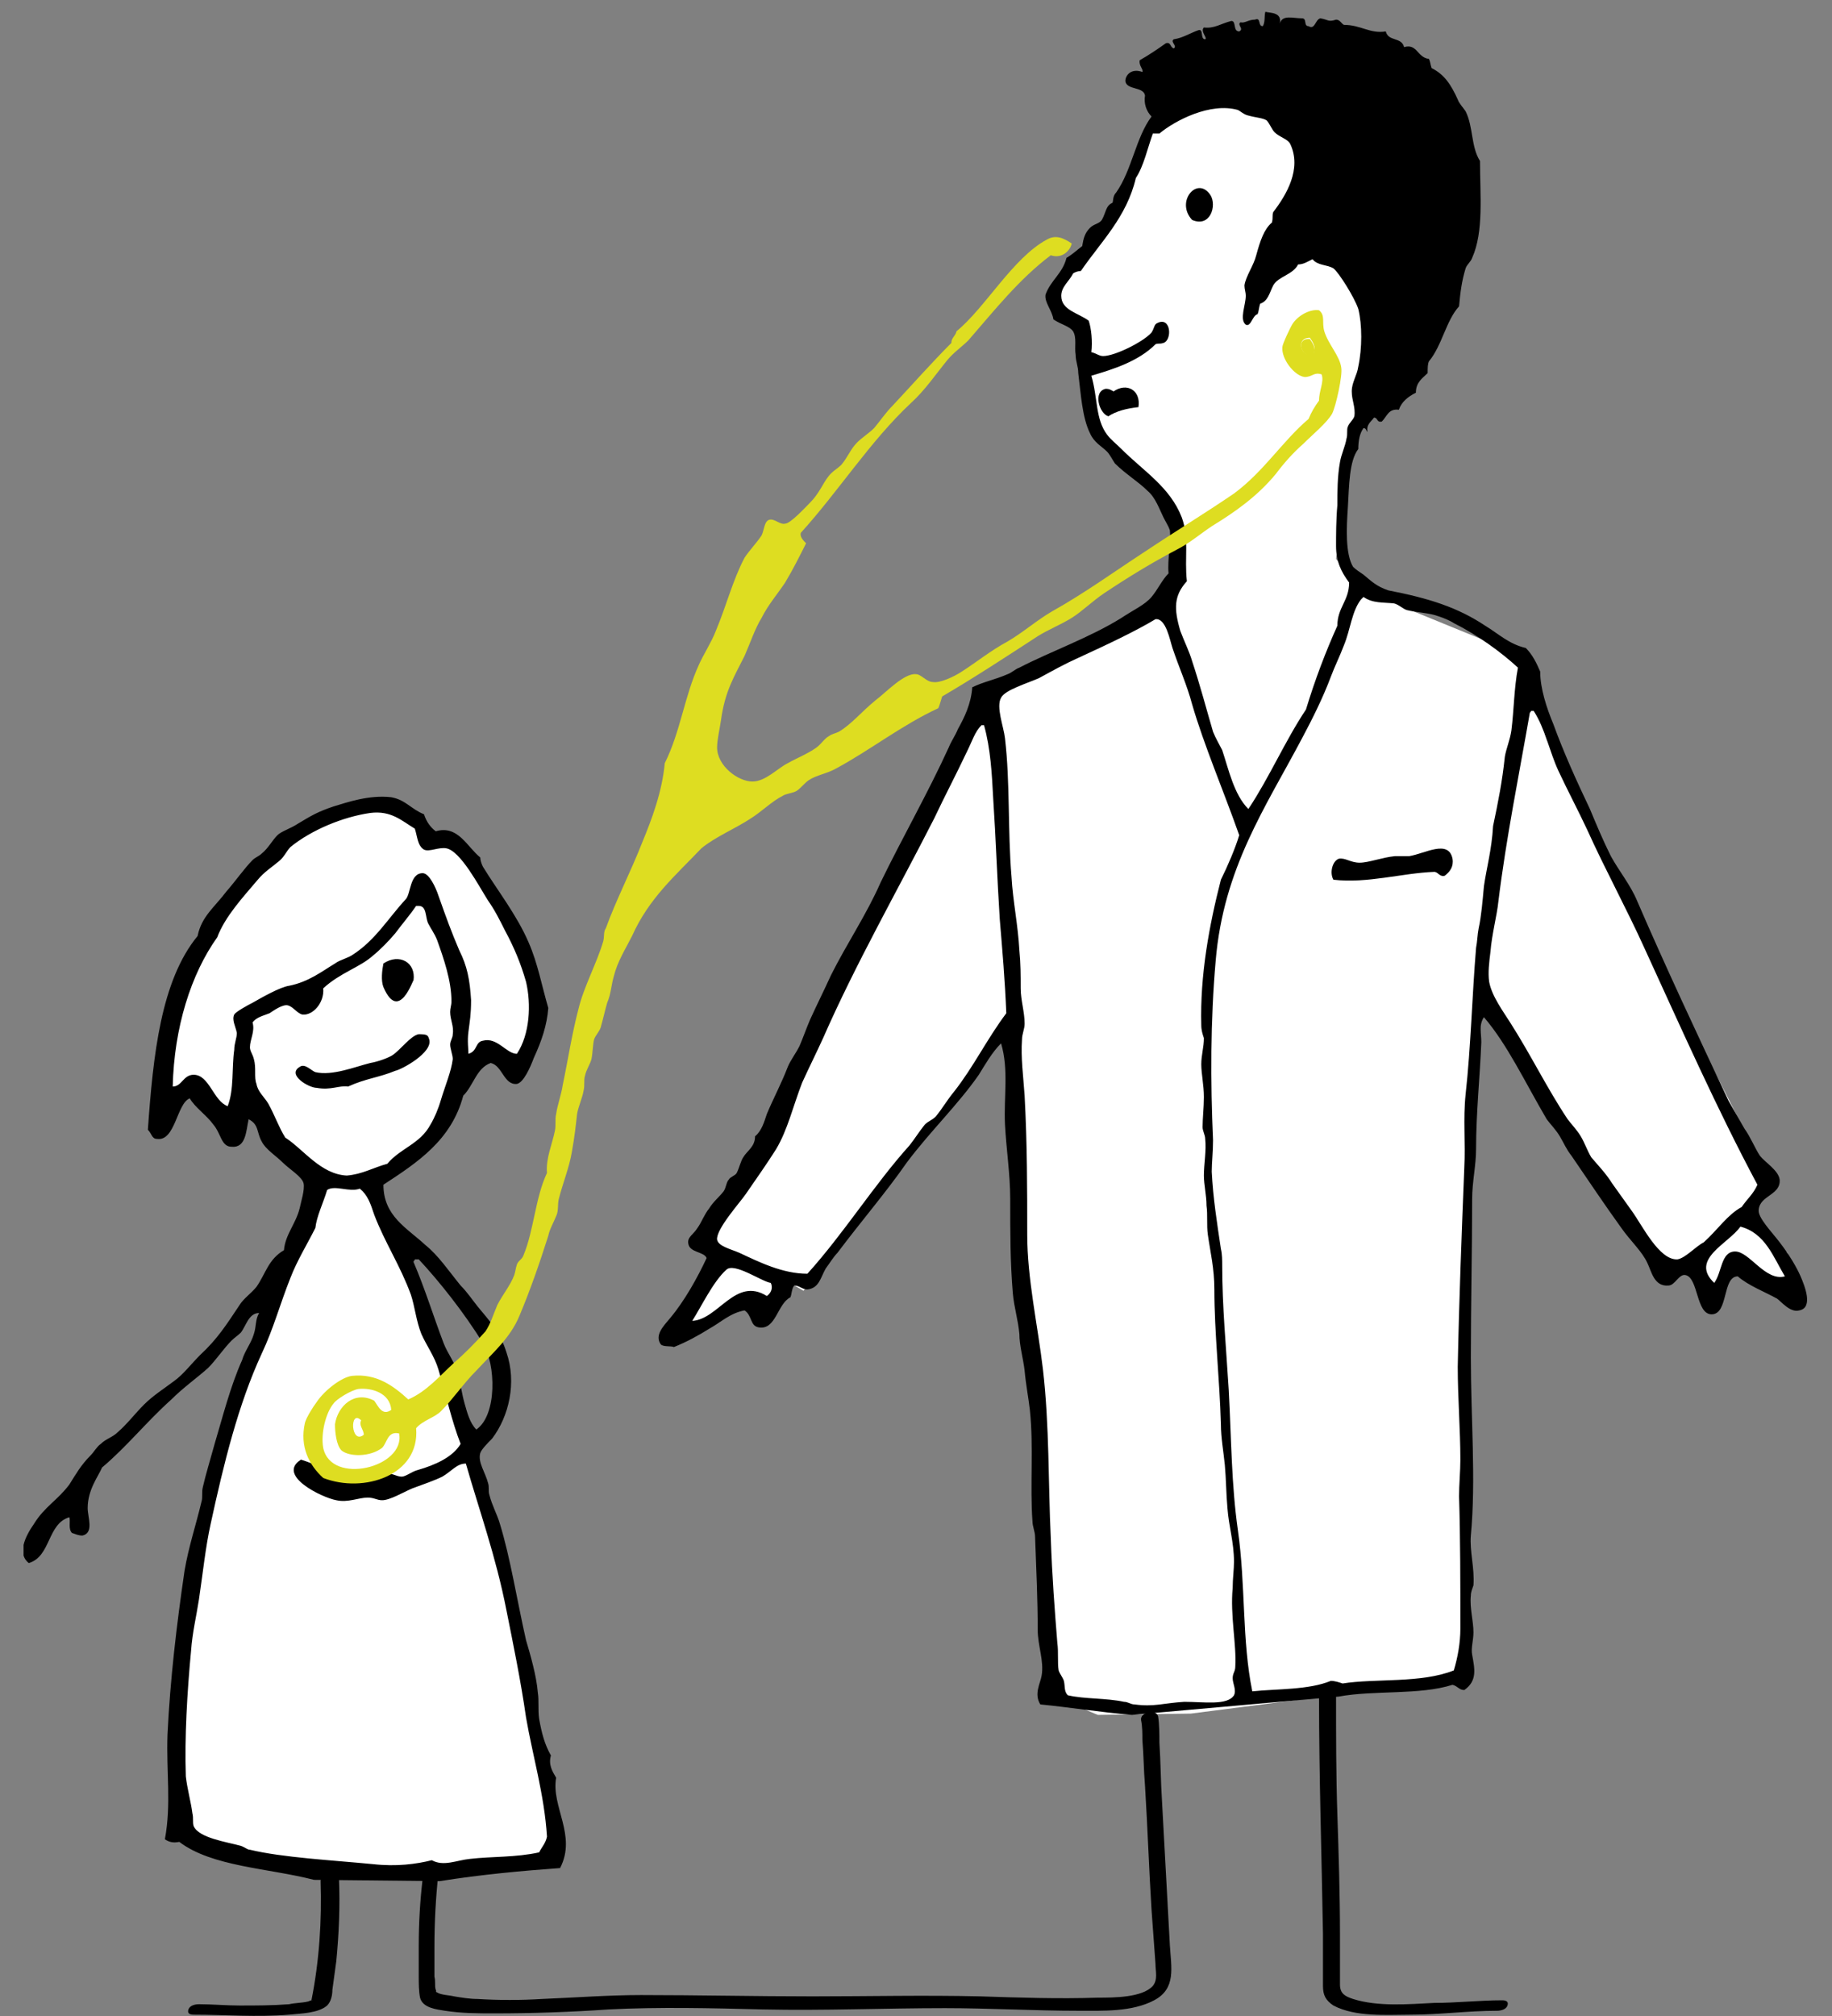 <?xml version="1.0" encoding="utf-8"?>
<!-- Generator: Adobe Illustrator 27.5.0, SVG Export Plug-In . SVG Version: 6.00 Build 0)  -->
<svg version="1.1" xmlns="http://www.w3.org/2000/svg" xmlns:xlink="http://www.w3.org/1999/xlink" x="0px" y="0px"
	 viewBox="0 0 140 154" style="enable-background:new 0 0 140 154;" xml:space="preserve">
<rect x="0" y="0" width="140" height="154" fill="#808080" stroke="none"/>
<style type="text/css">
	.st0{fill:#FFFFFF;}
	.st1{clip-path:url(#SVGID_00000017512927860757741370000012963973676091370627_);}
	.st2{clip-path:url(#SVGID_00000017512927860757741370000012963973676091370627_);fill:#DEDD21;}
	.st3{clip-path:url(#SVGID_00000085958328422342107850000014498200589246707381_);}
	.st4{clip-path:url(#SVGID_00000085958328422342107850000014498200589246707381_);fill:#DEDD21;}
</style>
<g id="Ebene_1">
	<polygon class="st0" points="41.3,77 39.9,71.9 36.7,66.4 34.6,64.2 32.9,64 31.5,62.2 28.4,61.3 24,62.5 18.7,67.2 14.4,73.7 
		12.4,82.7 12.6,84.7 14.7,83.1 18.2,86.2 18.8,83.9 20.9,86.2 23.9,89.6 23.1,94.3 18,106.3 15.1,118 13.9,127.1 13.5,137.3 
		13.8,139.6 17.3,141.4 26.4,142.8 35.7,142.8 42.4,141.9 42.7,140.2 40.9,132.1 38.7,120.1 35.8,110.5 31.1,96.3 28.3,90.2 
		31.5,88.1 34.1,85.1 34.9,81.9 37.3,80.2 39.5,81.3 	"/>
	<polygon class="st0" points="75.4,53.9 71.4,59.9 62.9,77.5 59.2,86.4 54.4,93.6 53.7,95.1 55,95.9 51.7,101.7 53.6,101.7 
		56.3,99.7 57.5,99.6 58.4,100.6 60.2,97.9 61.4,98.6 77.2,78.5 77.9,93.6 77.9,99.5 79.2,106.4 79.2,112.1 79.4,120.5 80.5,129.6 
		83.9,131 91,130.9 112,128.2 112,106 112.5,88.6 113.3,75.7 127.2,97.2 129.2,96.8 130.8,99.4 132.4,96.5 137.3,99.1 136.6,95.7 
		133.2,92.4 135.2,90.1 118.2,56.5 116.8,52.1 115.6,49.8 104.1,45.1 102.1,42.7 103,35 105.2,27.8 105.8,6.5 97.4,4.8 88.5,7.9 
		86.8,12.9 85.1,16.3 83,19.4 81.3,21.2 80.5,22.9 82.9,25.1 83.2,29.7 84.6,33.9 89,38 89.9,42.4 88.8,46.1 75.7,52.7 	"/>
	<g>
		<defs>
			<rect id="SVGID_00000137102185471173004020000014168184436766298545_" x="1.8" y="0.9" width="136.3" height="153.1"/>
		</defs>
		<clipPath id="SVGID_00000141451164614891585280000004389127843305150594_">
			<use xlink:href="#SVGID_00000137102185471173004020000014168184436766298545_"  style="overflow:visible;"/>
		</clipPath>
		<path style="clip-path:url(#SVGID_00000141451164614891585280000004389127843305150594_);" d="M91.1,16.8
			c-1.3-1.4,0.4-3.4,1.4-1.9C93,15.7,92.5,17.4,91.1,16.8"/>
		<path style="clip-path:url(#SVGID_00000141451164614891585280000004389127843305150594_);" d="M87,31.1c-0.9,0.1-1.7,0.3-2.3,0.7
			c-0.7-0.2-1.2-1.9-0.2-2.1c0.3,0,0.4,0.1,0.6,0.2C86.1,29.2,87.2,29.8,87,31.1"/>
		<path style="clip-path:url(#SVGID_00000141451164614891585280000004389127843305150594_);" d="M110.4,66.9
			c-0.4,0.1-0.5-0.3-0.8-0.3c-2.5,0.1-5.1,0.9-7.7,0.6c-0.3-0.5-0.1-1.4,0.4-1.6c0.5-0.1,0.9,0.3,1.6,0.3c0.7,0,1.7-0.4,2.7-0.5
			c0.4,0,0.8,0,1.1,0c1.2-0.2,3-1.3,3.3,0.2C111.1,66.2,110.8,66.6,110.4,66.9"/>
		<path style="clip-path:url(#SVGID_00000141451164614891585280000004389127843305150594_);" d="M32.8,79.4C32.7,79.1,32.7,79,32,79
			c-0.6,0.1-1.4,1.2-2,1.6c-0.3,0.2-1.1,0.5-1.7,0.6c-1.2,0.3-2.9,1-4.2,0.7c-0.3-0.1-0.8-0.7-1.2-0.4c-1,0.6,0.7,1.6,1.3,1.6
			c1.1,0.2,1.7-0.2,2.4-0.1c1.3-0.6,2.4-0.7,3.6-1.2C30.7,81.7,33.1,80.4,32.8,79.4 M41.2,141.5c-1.8,0.4-3.6,0.3-5.3,0.5
			c-1,0.1-2,0.6-2.9,0.1c-1.2,0.3-2.7,0.5-4.5,0.3c-3.1-0.3-6.9-0.5-9.4-1.1c-0.2,0-0.4-0.2-0.7-0.3c-1.1-0.3-3.2-0.6-3.6-1.5
			c-0.1-0.3,0-0.6-0.1-1c-0.1-0.8-0.4-1.9-0.5-2.8c-0.1-3,0.1-6.4,0.4-9.6c0.1-1.4,0.4-2.6,0.6-3.9c0.3-2,0.5-4,0.9-5.8
			c1-4.6,2.1-9.1,3.9-13c0.9-1.9,1.4-3.8,2.2-5.8c0.5-1.3,1.3-2.6,1.9-3.8c0.1-0.9,0.6-1.9,0.9-2.9c0.6-0.4,1.7,0.2,2.5-0.1
			c0.6,0.5,0.8,1.1,1.1,2c0.8,2.1,2,3.9,2.8,6.1c0.3,0.9,0.4,2,0.8,3c0.4,0.9,1,1.7,1.3,2.7c0.6,2,1,3.9,1.7,5.7
			c-0.6,1-1.9,1.6-3.3,2c-0.4,0.1-0.9,0.5-1.2,0.5c-0.4,0-0.8-0.3-1.3-0.3c-0.8,0-1.6,0.3-2.6,0.2c-1.6-0.2-2.5-0.8-3.8-1.2
			c-1.9,1.2,1.6,2.9,2.7,3.1c0.9,0.2,1.7-0.2,2.4-0.2c0.5,0,0.7,0.2,1.1,0.2c0.6,0,1.6-0.6,2.3-0.9c0.8-0.3,1.7-0.6,2.3-0.9
			c0.7-0.4,1.1-1,1.8-1c1,3.5,2.3,7.1,3.1,11.2c0.5,2.5,1.1,5.4,1.5,8.2c0.5,2.9,1.4,5.9,1.6,9.1C41.7,140.8,41.4,141.1,41.2,141.5
			 M21.8,86.9c-0.5-0.8-0.8-1.7-1.3-2.6c-0.3-0.5-0.8-0.9-0.9-1.5c-0.2-0.5,0-1.2-0.2-1.9c-0.1-0.4-0.3-0.6-0.3-0.9
			c0-0.6,0.4-1.2,0.2-1.9c0.3-0.4,0.8-0.5,1.3-0.7c0.3-0.2,1-0.7,1.4-0.6c0.4,0.1,0.7,0.6,1.1,0.7c0.8,0.1,1.7-0.9,1.6-2
			c1.3-1.2,2.8-1.6,3.8-2.5c0.5-0.4,1.2-1.1,1.7-1.7c0.6-0.8,1.2-1.5,1.6-2.1h0.2c0.6,0,0.5,0.8,0.7,1.3c0.2,0.4,0.5,0.8,0.7,1.3
			c0.5,1.4,1.1,3.1,1.1,4.7c0,0.3-0.1,0.5-0.1,0.8c0,0.6,0.3,1.1,0.2,1.7c0,0.3-0.2,0.5-0.2,0.8c0,0.3,0.2,0.8,0.2,1.1
			c-0.1,0.9-0.6,2.1-0.9,3.1c-0.2,0.7-0.5,1.4-0.8,1.9c-0.8,1.5-2.3,1.8-3.3,3c-1.1,0.3-1.9,0.8-3.1,0.9
			C24.5,89.7,23.2,87.8,21.8,86.9 M17.9,77.5c-0.2,0.4,0.1,0.9,0.2,1.4c0,0.4-0.2,0.8-0.2,1.3c-0.2,1.4,0,3-0.5,4.3
			c-1.1-0.4-1.4-2.4-2.6-2.4c-0.8,0-0.9,0.9-1.6,0.9c0.1-4.5,1.4-8.6,3.4-11.4c0.6-1.6,2-3.1,3.1-4.4c0.5-0.6,1-0.9,1.6-1.4
			c0.4-0.3,0.6-0.8,0.9-1.1c1.6-1.3,4-2.3,6.1-2.6c1.6-0.2,2.4,0.6,3.4,1.2c0.2,0.6,0.2,1.3,0.7,1.6c0.4,0.2,1.1-0.2,1.7-0.1
			c1.1,0.2,2.5,2.9,3.2,4c0.5,0.7,0.9,1.5,1.3,2.3c0.7,1.3,1.2,2.5,1.6,3.9c0.4,1.7,0.3,4-0.7,5.5c-0.8,0-1.5-1.3-2.6-1
			c-0.6,0.1-0.4,0.8-1.1,1c0-0.3-0.1-1,0-1.7c0.1-0.8,0.2-1.3,0.2-2.4c-0.1-1.6-0.3-2.6-0.9-3.8c-0.6-1.4-1-2.5-1.6-4.2
			c-0.2-0.6-0.7-1.7-1.2-1.7c-1,0-0.9,1.6-1.3,2c-1.3,1.4-2.3,3.1-4,4.2c-0.4,0.3-1,0.4-1.4,0.7c-1,0.6-2,1.4-3.5,1.7
			c-0.7,0.1-2.1,0.9-2.8,1.3C18.9,76.8,18,77.3,17.9,77.5 M31.7,96.2H32c1.5,1.6,3.5,4.1,4.9,6.4c1,1.6,1.1,5.5-0.5,6.6
			c-0.5-0.5-0.7-1.3-0.9-2c-0.2-0.7-0.3-1.5-0.5-2.2c-0.2-0.9-0.8-1.6-1.1-2.4c-0.8-2.1-1.4-4.1-2.3-6.2
			C31.6,96.3,31.7,96.3,31.7,96.2 M42.5,135.8c-0.3-0.5-0.6-1-0.4-1.7c-0.5-0.9-0.7-1.7-0.9-2.8c-0.1-0.7,0-1.4-0.1-2
			c-0.1-1.3-0.6-3-0.9-4c-0.7-3.1-1.2-6.3-2-8.9c-0.2-0.7-0.6-1.4-0.8-2.2c-0.1-0.3,0-0.6-0.1-0.9c-0.2-0.8-0.8-1.6-0.6-2.3
			c0.1-0.3,0.6-0.8,0.9-1.1c1.3-1.7,1.9-4.3,1.1-6.6c-0.5-1.6-1.3-2.4-2.2-3.5c-0.4-0.5-0.8-1.1-1.3-1.6c-0.9-1.1-1.7-2.3-2.7-3.1
			c-1.4-1.3-3.2-2.2-3.2-4.6c2.6-1.7,5.2-3.4,6.1-6.8c0.8-0.8,1-2.1,2.1-2.5c0.9,0.2,1,1.7,2,1.6c0.5-0.1,1-1.2,1.3-2
			c0.6-1.3,1-2.5,1.1-3.8c-0.5-1.7-0.8-3.4-1.5-5c-0.9-2.1-2.4-4-3.5-5.8c-0.1-0.2-0.2-0.5-0.2-0.7c-1-0.8-1.7-2.5-3.4-2
			c-0.4-0.3-0.7-0.7-0.9-1.3c-1-0.4-1.4-1.1-2.5-1.3c-1.7-0.2-3.4,0.4-4.4,0.7c-1.2,0.4-1.7,0.7-2.7,1.3c-0.6,0.4-1.3,0.6-1.6,0.9
			c-0.4,0.4-0.7,1-1.2,1.4c-0.2,0.2-0.5,0.3-0.7,0.5c-0.6,0.6-1.3,1.6-2,2.4c-0.9,1.2-1.9,1.9-2.2,3.4c-2.8,3.4-3.4,9.1-3.8,14.8
			c0.3,0.3,0.3,0.7,0.7,0.7c1.4,0.2,1.5-2.7,2.5-3.1c0.4,0.7,1.3,1.3,1.8,2c0.6,0.7,0.6,1.7,1.4,1.7c1.1,0.1,1.1-1.2,1.3-2.1
			c0.8,0.4,0.6,1,1,1.7c0.3,0.6,1.1,1.1,1.6,1.6c0.5,0.5,1.5,1.1,1.6,1.6c0.1,0.5-0.2,1.4-0.3,1.9c-0.3,1.2-1.1,2-1.2,3.2
			c-1.2,0.7-1.4,1.8-2.1,2.8c-0.4,0.5-1,0.9-1.3,1.4c-1,1.5-1.7,2.6-3,3.8c-0.7,0.7-1.3,1.5-2,2c-0.8,0.6-1.6,1.1-2.3,1.8
			c-0.7,0.7-1.3,1.5-2,2.1c-0.4,0.4-0.9,0.5-1.3,0.9c-0.3,0.2-0.5,0.6-0.8,0.9c-0.7,0.7-1.1,1.4-1.6,2.2c-0.9,1.2-1.9,1.7-2.7,3
			c-0.7,1-1.3,2.3-0.4,3c1.7-0.5,1.4-3,3.1-3.5c0.1,0.3-0.1,0.9,0.2,1.2c0.3,0.1,0.5,0.2,0.8,0.2c0.9-0.2,0.4-1.4,0.4-2.1
			c0-1.4,0.8-2.4,1.1-3.1c1.9-1.6,3.4-3.5,5.3-5.2c0.9-0.9,1.9-1.6,2.8-2.4c0.6-0.6,1.2-1.5,1.8-2.1c0.2-0.2,0.5-0.4,0.7-0.6
			c0.4-0.5,0.6-1.5,1.4-1.5c-0.3,0.5-0.2,1-0.4,1.6c-0.2,0.7-0.7,1.3-0.9,2c-0.9,2-1.5,4.4-2.1,6.4c-0.3,1.1-0.7,2.4-0.9,3.3
			c-0.1,0.4,0,0.8-0.1,1.1c-0.4,1.7-1,3.5-1.3,5.3c-0.6,4.1-1.1,8.3-1.3,12.5c-0.1,2.9,0.3,5.3-0.2,8c0.3,0.2,0.6,0.3,1.1,0.2
			c2.5,1.9,6.8,2,10.3,2.9l9.6,0.1c3.1-0.5,6.4-0.8,9.2-1C44.1,140.2,42.1,138,42.5,135.8 M31.6,74.9c0.2-1.4-1.1-2.1-2.3-1.3
			c-0.1,0.5-0.2,1.3,0,1.8C30.5,78.2,31.6,74.7,31.6,74.9 M132.6,95.6c-1.1,0-1,1.6-1.6,2.4c-1.9-1.8,1.1-3,2-4.3
			c1.9,0.5,2.5,2.3,3.4,3.8C134.9,97.9,133.7,95.6,132.6,95.6 M128.2,96.2c-1.4,0.1-2.7-2.6-3.5-3.7c-0.5-0.7-1-1.4-1.5-2.1
			c-0.5-0.8-1.1-1.4-1.6-2c-0.3-0.5-0.5-1.1-0.8-1.6c-0.3-0.5-0.7-0.9-1-1.3c-1.6-2.4-2.8-4.9-4.4-7.4c-0.5-0.8-1.4-2-1.6-3.1
			c-0.1-0.7,0-1.5,0.1-2.3c0.1-1.3,0.5-2.8,0.6-3.8c0.6-4.9,1.6-9.8,2.4-14.4c0-0.1,0.1-0.1,0.1-0.2h0.2c0.9,1.4,1.2,3.1,1.9,4.6
			c0.7,1.5,1.5,3,2.2,4.5c1.4,3.1,3,6,4.4,9.1c2.8,6.1,5.5,12.2,8.6,18c-0.3,0.7-0.8,1.1-1.2,1.7c-1.1,0.6-1.8,1.7-2.9,2.7
			C129.6,95.2,128.8,96.1,128.2,96.2 M113.4,67.7c-0.1,1.1-0.2,2.3-0.4,3.2c-0.1,0.5-0.1,1-0.2,1.5c-0.3,3.6-0.4,7.6-0.8,11.2
			c-0.2,1.9,0,3.7-0.1,5.6c-0.2,5-0.4,10.1-0.5,15.2c0,2.4,0.2,4.8,0.2,7.1c0,0.9-0.1,1.9-0.1,2.8c0.1,3.1,0.1,6.7,0.1,10.1
			c0,1.1-0.2,2.2-0.5,3.2c-2.5,1-6,0.6-8.5,1c-0.3-0.1-0.6-0.2-0.9-0.2c-1.7,0.7-4.1,0.6-6,0.8c-0.8-3.9-0.5-8.1-1.1-12.3
			c-0.5-3.5-0.5-7-0.7-10.7c-0.2-3.3-0.5-6.4-0.5-9.5c0-0.4,0-0.9-0.1-1.3c-0.3-2-0.6-3.9-0.7-5.9c0-0.7,0.1-1.5,0.1-2.4
			c-0.2-4.5-0.2-9.1,0.2-13.7c0.6-7.1,3.8-11.7,6.6-17c0.8-1.5,1.6-3.1,2.2-4.7c0.3-0.8,0.7-1.6,1-2.4c0.5-1.2,0.6-2.6,1.3-3.5
			c0.1-0.1,0.1-0.1,0.2-0.2c0.7,0.5,1.5,0.4,2.4,0.5c0.3,0.1,0.6,0.4,0.9,0.5c0.8,0.2,1.7,0.2,2.5,0.5c0.3,0.1,0.8,0.3,1.1,0.5
			c1.8,0.9,3.6,2.2,4.9,3.4c-0.3,1.6-0.3,3.2-0.5,4.8c-0.1,0.7-0.4,1.4-0.5,2c-0.2,1.9-0.5,3.4-0.9,5.3
			C114,64.9,113.6,66.3,113.4,67.7 M94.4,127.3c0,0.4-0.2,0.5-0.2,0.9c0,0.4,0.3,0.9,0.1,1.3c-0.5,0.8-2.3,0.5-3.8,0.5
			c-1.6,0.1-2.3,0.4-3.8,0.2c-0.3,0-0.5-0.2-0.8-0.2c-1.4-0.3-3-0.2-4.3-0.5c-0.3-0.3-0.2-0.7-0.3-1.1c-0.1-0.3-0.3-0.5-0.4-0.8
			c-0.1-0.6,0-1.4-0.1-2.1c-0.2-2.5-0.4-5.1-0.5-8c-0.2-4.2-0.1-8.6-0.6-12.9c-0.4-3.4-1.2-6.9-1.2-10.3c0-3.5,0-6.9-0.2-10.6
			c-0.1-1.5-0.3-2.9-0.2-4.3c0-0.4,0.2-0.8,0.2-1.2c0-0.9-0.3-1.8-0.3-2.7c0-1,0-1.9-0.1-2.9c-0.1-1.9-0.5-3.8-0.6-5.6
			c-0.3-3.6-0.1-7.2-0.5-10.6c-0.1-0.9-0.7-2.4-0.3-3.1c0.3-0.6,2-1.1,2.9-1.5c1.1-0.6,2-1.1,2.9-1.5c2.4-1.1,4.5-2.1,6-3
			c0.8-0.1,1.1,1.6,1.3,2.2c0.5,1.5,1.1,2.8,1.5,4.3c0.9,3.1,2.4,6.6,3.6,10c-0.3,1-0.9,2.4-1.4,3.4c-0.9,3.5-1.6,7.3-1.5,11.1
			c0,0.4,0.1,0.7,0.2,1c0,0.7-0.2,1.3-0.2,2c0,0.7,0.2,1.6,0.2,2.5c0,0.8-0.1,1.6-0.1,2.3c0,0.3,0.2,0.6,0.2,0.9
			c0.1,0.9-0.1,1.9-0.1,2.8c0,0.7,0.2,1.5,0.2,2.3c0.1,0.7,0,1.5,0.1,2.2c0.2,1.4,0.5,2.6,0.5,4.2c0,3.3,0.4,6.8,0.5,10.3
			c0,1,0.2,2.1,0.3,3.1c0.1,1.1,0.1,2.2,0.2,3.3c0.1,1.4,0.5,2.6,0.5,4.1c0,0.6-0.1,1.3-0.1,2C94,123.4,94.5,125.6,94.4,127.3
			 M72.9,83.4c-0.5,0.6-0.9,1.3-1.4,1.9c-0.3,0.3-0.7,0.4-0.9,0.7c-0.4,0.5-0.7,1-1.1,1.5c-2.7,3-5,6.7-7.8,9.8
			c-1.9,0-3.7-0.9-5.2-1.6c-0.7-0.3-1.6-0.5-1.7-1c-0.1-0.8,1.8-2.9,2.2-3.5c0.9-1.3,1.6-2.3,2.3-3.4c0.9-1.5,1.3-3.3,2-5.1
			c0.5-1.1,1.1-2.3,1.6-3.4c2.5-5.7,5.7-11.3,8.5-16.8c0.8-1.7,1.7-3.4,2.5-5.1c0.4-0.8,0.6-1.5,1.1-2h0.2c0.5,1.8,0.6,3.7,0.7,5.6
			c0.2,3,0.3,6.1,0.5,9.2c0.2,2.4,0.4,4.7,0.5,7.2C75.4,79.4,74.4,81.5,72.9,83.4 M58.6,99c-2.4-1.5-3.7,1.8-5.7,1.9
			c0.7-1.1,1.6-3,2.6-3.9c0.6-0.6,2.7,0.9,3.4,1C59.1,98.4,58.9,98.8,58.6,99 M85.7,34.3c-0.4-0.4-0.8-0.7-1.1-1.1
			c-0.9-1.2-0.7-2.8-1.2-4.5c1.7-0.5,3.6-1.1,4.9-2.4c0.2-0.1,0.3,0,0.6-0.1c0.7-0.2,0.6-2.1-0.5-1.5c-0.2,0.1-0.2,0.4-0.4,0.7
			c-0.6,0.7-2.8,1.8-3.7,1.8c-0.3,0-0.5-0.2-0.9-0.3c0.1-0.8,0-1.8-0.2-2.4c-0.8-0.6-2.1-0.8-2.1-1.9c0-0.7,0.6-1.1,0.9-1.7
			c0.1-0.1,0.4-0.2,0.6-0.2c1.5-2.2,3.5-4.1,4.2-7.1c0.6-0.9,0.9-2.3,1.3-3.4h0.5c1.2-1,3.9-2.4,6-1.8c0.2,0.1,0.4,0.3,0.7,0.4
			C96,9,96.5,9,96.8,9.2c0.2,0.2,0.4,0.7,0.6,0.9c0.4,0.4,1,0.5,1.2,0.9c0.9,1.9-0.3,3.9-1.3,5.2c-0.1,0.3,0,0.4-0.1,0.8
			c-0.6,0.5-0.9,1.4-1.2,2.5c-0.2,0.8-0.8,1.6-0.9,2.3c0,0.3,0.1,0.5,0.1,0.8c0,0.7-0.5,1.8,0,2.2c0.4,0.2,0.5-0.7,0.9-0.8
			c0.1-0.2,0.1-0.5,0.2-0.8c0.6-0.2,0.7-0.8,1-1.4c0.4-0.7,1.5-0.8,1.9-1.6c0.4,0,0.7-0.2,1.1-0.4c0.4,0.5,1.1,0.4,1.6,0.7
			c0.4,0.3,1.6,2.2,1.9,3.1c0.3,1.2,0.3,3,0,4.4c-0.1,0.7-0.5,1.2-0.5,1.9c0,0.7,0.3,1.2,0.2,1.9c-0.1,0.3-0.4,0.5-0.5,0.8
			c-0.1,0.2,0,0.6-0.1,0.9c-0.1,0.6-0.4,1.2-0.5,1.8c-0.2,1.1-0.2,2.3-0.2,3.3c-0.1,1.1-0.1,2.3-0.1,3.1c0,1.2,0.4,2,1,2.8
			c0,1.4-0.9,1.9-0.9,3.3c-0.9,2-1.7,4.1-2.4,6.4c-1.6,2.4-2.8,5.2-4.4,7.6c-1.1-1.1-1.5-3-2-4.5c-0.2-0.4-0.5-0.9-0.7-1.4
			c-0.5-1.7-1-3.6-1.6-5.4c-0.2-0.7-0.6-1.5-0.9-2.3c-0.5-1.7-0.5-2.7,0.5-3.8c-0.2-1.8,0.2-3.3-0.4-4.9
			C89.4,37.2,87.4,36,85.7,34.3 M137.6,97.5c-0.3-0.7-0.9-1.7-1.6-2.6c-0.6-0.8-1.7-1.9-1.6-2.5c0.1-1.1,1.7-1.1,1.6-2.3
			c-0.1-0.7-1.1-1.3-1.5-1.8c-0.4-0.6-0.7-1.4-1.2-2.1c-0.4-0.7-0.8-1.4-1.2-2.1c-2.4-5.1-4.8-10.2-7-15.3c-0.5-1.2-1.4-2.3-2-3.4
			c-0.6-1.2-1.1-2.4-1.6-3.6c-1-2.1-2-4.3-2.8-6.5c-0.5-1.2-1-2.7-1-4c-0.3-0.7-0.6-1.3-1.1-1.8c-1.3-0.3-2.1-1.1-3.1-1.7
			c-2.1-1.4-4.3-2.1-7.4-2.7c-0.9-0.3-1.3-0.7-1.9-1.2c-0.3-0.2-0.6-0.4-0.8-0.6c-0.6-1-0.5-3-0.4-4.5c0.1-1.7,0.1-3.6,0.8-4.5
			c0-0.6,0.1-1.2,0.4-1.6c0.2,0,0.2,0.2,0.3,0.3c-0.1-0.6,0.3-0.8,0.5-1.1c0.3,0,0.2,0.4,0.6,0.3c0.4-0.4,0.5-1,1.3-0.9
			c0.2-0.6,0.7-1,1.3-1.3c0-0.8,0.5-1.1,0.9-1.5c0-0.4,0-0.7,0.1-0.9c1-1.2,1.3-3.1,2.3-4.2c0.1-1.1,0.2-1.9,0.5-2.9
			c0.1-0.3,0.4-0.5,0.5-0.8c0.9-2,0.6-4.8,0.6-7.4c-0.7-1.1-0.5-2.6-1.1-3.8c-0.2-0.3-0.5-0.6-0.6-0.9c-0.5-1.1-1-1.9-2-2.4
			c-0.1-0.3-0.1-0.5-0.2-0.7c-0.9-0.1-0.9-1.2-1.9-0.9c-0.2-0.8-1.2-0.4-1.4-1.2c-1.2,0.2-1.9-0.5-3.2-0.5c-0.2-0.1-0.3-0.4-0.6-0.4
			c-0.6,0.2-0.6,0-1.2-0.1c-0.4,0.1-0.4,0.9-0.9,0.6c-0.4,0-0.1-0.6-0.5-0.6c-0.7,0-1.5-0.3-1.7,0.4C98,0.9,97,1,96.7,0.9
			c-0.1,0.3,0,0.8-0.2,1.1c-0.4,0-0.1-0.7-0.6-0.5c-0.5,0-0.8,0.3-1.1,0.2c-0.3,0.2,0.3,0.5-0.1,0.7c-0.5,0-0.2-0.8-0.6-0.8
			c-0.8,0.2-1.3,0.6-2.1,0.5c-0.3,0.3,0.3,0.8,0.1,0.9c-0.4,0-0.1-0.8-0.5-0.7c-0.6,0.2-1.2,0.6-1.9,0.7c-0.3,0.2,0.3,0.5,0,0.7
			c-0.3-0.1-0.2-0.5-0.6-0.4c-0.7,0.5-1.3,0.9-2,1.3c-0.1,0.4,0.3,0.7,0.2,0.9c-0.8-0.3-1.3,0.2-1.3,0.7c0.1,0.7,1.4,0.4,1.5,1.1
			c-0.1,0.6,0.1,1.2,0.5,1.6c-1.2,1.6-1.5,4.1-2.7,5.8C85,15,85.1,15.4,85,15.5c-0.5,0.2-0.5,0.8-0.8,1.3c-0.2,0.3-0.6,0.3-0.9,0.6
			c-0.4,0.4-0.5,0.8-0.6,1.4c-0.4,0.3-0.7,0.6-1.2,0.9c-0.3,1.2-1.2,1.7-1.6,2.8c-0.1,0.6,0.5,1.2,0.6,1.9c0.6,0.4,1.2,0.5,1.5,0.9
			c0.3,0.5,0.1,1.2,0.2,1.8c0,0.5,0.2,0.9,0.2,1.4c0.2,1.6,0.3,3.4,0.9,4.6c0.3,0.7,0.9,1,1.3,1.4c0.2,0.2,0.4,0.6,0.6,0.9
			c0.8,0.8,1.8,1.4,2.5,2.1c0.6,0.5,0.9,1.4,1.2,2c0.2,0.4,0.4,0.7,0.5,1c0.1,1-0.2,2.2-0.1,3.3c-0.5,0.5-0.8,1.2-1.3,1.8
			c-0.5,0.6-1.4,1-2.3,1.6c-2.4,1.5-5.5,2.6-7.8,3.8c-0.3,0.1-0.6,0.4-0.9,0.5c-0.9,0.4-1.9,0.6-2.7,1c-0.1,1.3-0.6,2.3-1.1,3.2
			c-0.2,0.5-0.5,0.9-0.7,1.4c-1.6,3.5-3.6,7-5.2,10.3c-1.1,2.5-2.6,4.7-3.8,7.1c-0.5,1.1-1.1,2.3-1.6,3.4c-0.3,0.7-0.5,1.3-0.8,2
			c-0.3,0.6-0.7,1.1-0.9,1.6c-0.5,1.3-1.1,2.4-1.6,3.6c-0.2,0.6-0.4,1.3-0.9,1.7c0,0.8-0.6,1.1-0.9,1.6c-0.2,0.3-0.3,0.8-0.5,1.2
			c-0.1,0.2-0.5,0.3-0.6,0.5c-0.2,0.2-0.2,0.6-0.4,0.9c-0.3,0.4-0.8,0.8-1.1,1.3c-0.4,0.5-0.6,1.1-0.9,1.5c-0.3,0.5-0.8,0.7-0.7,1.2
			c0.1,0.7,1.2,0.6,1.4,1.1c-0.7,1.5-1.7,3.3-2.8,4.6c-0.5,0.6-1.2,1.3-0.7,2c0.2,0.2,0.8,0.1,1,0.2c1-0.4,1.9-0.9,2.7-1.4
			c0.9-0.5,1.6-1.2,2.7-1.4c0.6,0.4,0.4,1.2,1.1,1.3c1.3,0.2,1.4-1.8,2.4-2.3c0.1-0.2,0.1-0.7,0.3-0.9c0.4,0,0.6,0.3,1,0.3
			c0.9-0.1,1-0.9,1.4-1.6c0.3-0.4,0.6-0.9,0.9-1.2c1.8-2.4,3.7-4.6,5.3-6.9c1.8-2.4,3.9-4.4,5.5-6.7c0.5-0.8,1-1.7,1.7-2.4
			c0.6,2,0.2,4.1,0.3,6.2c0.1,1.9,0.4,3.8,0.4,5.7c0,2.6,0,4.8,0.2,7.2c0.1,1.1,0.4,2,0.5,3.1c0,0.9,0.3,1.9,0.4,2.8
			c0.1,1.1,0.3,2.1,0.4,3c0.3,2.8,0,5.8,0.2,8.5c0,0.4,0.2,0.8,0.2,1.2c0.1,2.7,0.2,4.8,0.2,7.1c0,1.2,0.5,2.4,0.3,3.5
			c-0.1,0.6-0.6,1.4-0.1,2.2c2.1,0.2,4.6,0.6,7,0.8l15.8-1.4c2.7-0.5,6.2-0.1,8.7-0.9c0.4,0.1,0.5,0.4,0.9,0.4
			c1-0.7,0.8-1.6,0.6-2.7c-0.1-0.5,0.1-1.1,0.1-1.7c0-0.9-0.3-1.9-0.2-2.8c0-0.3,0.1-0.5,0.2-0.8c0.1-1.3-0.3-2.6-0.2-3.8
			c0.4-4.2,0-9,0-13.6c0-4.1,0.1-8.2,0.1-12.1c0-1.3,0.3-2.6,0.3-3.8c0-2.8,0.3-5.6,0.4-8.2c0-0.7-0.2-1.3,0.2-1.9
			c1.8,2.1,3.1,4.9,4.8,7.8c0.3,0.4,0.7,0.8,1,1.3c0.3,0.5,0.5,1,0.9,1.5c1.3,1.9,2.5,3.7,3.8,5.5c0.7,1,1.6,1.8,2,2.7
			c0.3,0.6,0.5,1.8,1.6,1.7c0.5,0,0.8-0.9,1.3-0.8c1,0.2,0.8,3,2,3c1.3,0,0.8-2.9,2-2.9c0.8,0.7,2.1,1.2,3,1.7
			c0.3,0.2,1,1.1,1.7,0.9C138.6,99.9,137.9,98.2,137.6,97.5"/>
		<path style="clip-path:url(#SVGID_00000141451164614891585280000004389127843305150594_);fill:#DEDD21;" d="M27.8,109.6
			c0-0.4-0.4-0.7-0.2-1.1C26.7,107.6,26.8,110.4,27.8,109.6 M27.4,106.1c-0.6,0.1-1.7,0.8-1.9,1.1c-0.6,0.7-1,2.3-0.8,3.4
			c0.6,2.9,6.3,1.5,5.8-1.1c-0.9-0.2-0.9,0.7-1.3,1.1c-0.9,0.7-2.5,0.7-3.1,0.2c-0.4-0.4-0.5-1.4-0.5-2c0.2-1.4,1.5-2.6,3-1.8
			c0.3,0.4,0.6,1.2,1.3,0.7C29.8,106.4,28.4,106,27.4,106.1 M100.4,27c0.2-0.5-0.1-0.9-0.3-1.2C98.9,25.8,99.5,27.5,100.4,27
			 M81.9,18.6c-0.1,0.5-0.7,1.2-1.6,0.9c-2.4,1.8-4.3,4.2-6.3,6.5c-0.5,0.5-1.1,0.9-1.6,1.5c-0.9,1.1-1.7,2.3-2.8,3.3
			c-3.1,2.9-5.5,6.7-8.4,9.9c-0.1,0.3,0.2,0.6,0.4,0.8c-0.5,1-1,2-1.6,3c-0.6,0.9-1.3,1.7-1.8,2.7c-0.5,0.8-0.9,2-1.3,2.9
			c-0.8,1.6-1.5,2.7-1.8,4.9c-0.1,0.7-0.3,1.5-0.3,2.1c0,1.4,1.6,2.6,2.7,2.6c1,0,1.9-1,2.7-1.4c0.7-0.4,1.5-0.7,2.2-1.2
			c0.4-0.3,0.6-0.7,1-0.9c0.1-0.1,0.5-0.2,0.7-0.3c1-0.6,1.7-1.5,2.8-2.4c0.8-0.6,2.2-2.1,3.1-2c0.4,0,0.8,0.6,1.3,0.6
			c0.5,0.1,1.6-0.4,2.2-0.8c1.1-0.7,2.2-1.6,3.5-2.3c1.2-0.7,2.2-1.6,3.4-2.3c2.5-1.4,4.7-3,7-4.5c2.4-1.6,4.7-3,6.9-4.5
			c2.3-1.7,3.7-4,5.7-5.7c0.2-0.5,0.5-1,0.8-1.4c0-0.8,0.4-1.4,0.2-2c-0.6-0.2-0.7,0.2-1.3,0.2c-0.8-0.1-1.8-1.4-1.7-2.3
			c0-0.2,0.6-1.5,0.8-1.8c0.5-0.7,1.4-1.1,2-1c0.5,0.4,0.2,0.9,0.4,1.6c0.3,1,1.2,1.9,1.3,2.8c0.1,0.6-0.4,2.9-0.7,3.5
			c-0.4,0.7-1.5,1.6-2.2,2.3c-0.8,0.7-1.5,1.5-2.1,2.3c-1.4,1.7-3.1,2.9-4.9,4c-0.9,0.6-1.7,1.3-2.7,1.8c-1.9,1-3.7,2.1-5.5,3.3
			c-0.9,0.6-1.7,1.4-2.5,1.9c-0.8,0.5-1.8,0.9-2.6,1.4c-2.3,1.5-4.9,3.2-7.3,4.6c-0.1,0.3-0.2,0.7-0.3,0.9c-2.8,1.3-5.2,3.2-7.8,4.6
			c-0.7,0.4-1.5,0.5-2.1,0.9c-0.3,0.2-0.6,0.6-0.9,0.8c-0.3,0.2-0.8,0.2-1.1,0.4c-0.8,0.4-1.6,1.2-2.4,1.7c-1.2,0.8-2.7,1.4-3.8,2.3
			c-2,2.1-4,3.8-5.3,6.7c-0.5,1-1.1,1.9-1.4,3.1c-0.2,0.7-0.2,1.3-0.5,2c-0.2,0.7-0.3,1.2-0.5,1.9c-0.1,0.3-0.4,0.6-0.5,0.9
			c-0.1,0.4-0.1,1-0.2,1.5c-0.1,0.4-0.4,0.8-0.5,1.3c-0.1,0.3,0,0.7-0.1,1.1c-0.1,0.6-0.4,1.2-0.5,1.8c-0.1,0.9-0.2,1.8-0.4,2.9
			c-0.2,1.2-0.7,2.4-1,3.6c-0.1,0.4,0,0.9-0.2,1.3c-0.2,0.5-0.5,1-0.6,1.5c-0.7,2.2-1.4,4.2-2.2,6.1c-0.7,1.7-2,2.8-3.3,4.2
			c-1,1-1.8,2.2-2.7,3.1c-0.5,0.5-1.4,0.7-1.9,1.3c0.3,3.6-4,5-7.1,3.8c-1.1-1-1.8-2.4-1.4-4.2c0.1-0.4,0.6-1.2,0.9-1.6
			c0.6-0.9,1.9-1.9,2.7-2c1.9-0.2,3.2,0.8,4.3,1.8c1.4-0.6,2.4-1.8,3.5-2.8c0.8-0.7,1.6-1.5,2.4-2.4c0.4-0.6,0.6-1.3,0.9-2
			c0.4-0.8,1-1.5,1.3-2.3c0.1-0.3,0.1-0.5,0.2-0.8c0.1-0.3,0.4-0.4,0.5-0.7c0.8-1.9,0.9-4.4,1.8-6.3c-0.1-1.1,0.4-2.2,0.6-3.2
			c0.1-0.4,0-0.9,0.1-1.3c0.1-0.7,0.4-1.5,0.5-2.2c0.4-1.9,0.7-3.9,1.2-5.8c0.4-1.7,1.4-3.5,1.9-5.2c0.1-0.4,0-0.7,0.2-1
			c0.8-2.2,1.9-4.3,2.8-6.6c0.7-1.7,1.5-3.8,1.7-6c1.2-2.4,1.5-5.1,2.6-7.5c0.3-0.7,1-1.8,1.3-2.6c0.8-1.9,1.3-3.9,2.2-5.6
			c0.4-0.6,0.9-1.1,1.3-1.7c0.2-0.4,0.2-1.1,0.6-1.2c0.4-0.1,0.8,0.4,1.2,0.3c0.4,0,1.5-1.2,1.9-1.6c0.7-0.7,1-1.5,1.4-2
			c0.3-0.4,0.7-0.6,1-0.9c0.5-0.6,0.7-1.2,1.2-1.7c0.4-0.4,0.9-0.7,1.3-1.1c0.5-0.6,0.9-1.2,1.4-1.7c1.5-1.6,3-3.3,4.5-4.8
			c0-0.4,0.3-0.5,0.4-0.9c2.2-1.8,4.3-5.6,6.9-7C80.7,17.9,81.3,18.2,81.9,18.6"/>
		<path style="clip-path:url(#SVGID_00000141451164614891585280000004389127843305150594_);fill:#DEDD21;" d="M100.1,25.9
			c0.2,0.3,0.5,0.7,0.3,1.2C99.5,27.5,98.9,25.8,100.1,25.9"/>
		<path style="clip-path:url(#SVGID_00000141451164614891585280000004389127843305150594_);" d="M100.8,129.7c0,6,0.2,12,0.3,18
			c0,1.3,0,2.7,0,4c0,0.7,0.2,1.1,0.8,1.5c1.7,0.9,4.1,0.7,5.9,0.7c2.2,0,4.4-0.3,6.6-0.3c0.3,0,0.7-0.1,0.8-0.4
			c0.1-0.3-0.1-0.4-0.4-0.4c-1.7,0-3.5,0.2-5.2,0.2c-2,0.1-4.3,0.3-6.2-0.3c-0.6-0.2-1-0.4-1-1.1c0-1.3,0-2.5,0-3.8
			c0-3.1-0.1-6.2-0.2-9.2c-0.1-3-0.1-6-0.1-9C102,129,100.8,129.2,100.8,129.7"/>
		<path style="clip-path:url(#SVGID_00000141451164614891585280000004389127843305150594_);" d="M32.3,143.5
			c-0.2,1.7-0.3,3.4-0.3,5.1c0,0.8,0,1.6,0,2.4c0,0.5,0,1.1,0.1,1.6c0.2,0.8,1.3,0.9,1.9,1c1.3,0.2,2.5,0.2,3.8,0.2
			c2.9,0,5.8-0.1,8.7-0.3c3.9-0.2,7.9-0.1,11.8,0c4.7,0.1,9.3-0.1,13.9-0.1c3.4,0,6.8,0.2,10.2,0.2c1.9,0,4.1,0.1,5.8-0.8
			c1.7-0.9,1.3-2.5,1.2-4.2c-0.2-3.7-0.4-7.3-0.6-11c-0.1-1.5-0.1-3-0.2-4.5c0-0.6,0-1.4-0.1-2c-0.2-0.6-1.4-0.3-1.3,0.3
			c0.1,0.5,0.1,1,0.1,1.5c0.1,1.2,0.1,2.3,0.2,3.5c0.2,3.2,0.3,6.3,0.5,9.5c0.1,1.4,0.2,2.7,0.3,4.1c0,0.6,0.2,1.2-0.2,1.7
			c-0.8,0.9-3,0.9-4.2,0.9c-3,0.1-6,0-9-0.1c-4.3-0.1-8.5,0-12.8,0c-4.4,0-8.8-0.1-13.1-0.1c-2.5,0-5.1,0.2-7.6,0.3
			c-1.6,0.1-3.3,0.1-4.9,0c-0.6,0-1.2-0.1-1.8-0.2c-0.4-0.1-1-0.1-1.3-0.3c-0.2-0.1,0,0-0.1-0.2c-0.1-0.3,0-0.6-0.1-1
			c0-0.8,0-1.6,0-2.3c0-1.9,0.1-3.7,0.3-5.6C33.6,142.8,32.3,142.9,32.3,143.5"/>
		<path style="clip-path:url(#SVGID_00000141451164614891585280000004389127843305150594_);" d="M24.5,143.7c0.1,3-0.1,6.1-0.7,9.1
			c0,0.1,0,0,0.1,0c0,0-0.2,0.1-0.1,0c-0.1,0-0.2,0.1-0.3,0.1c-0.4,0.1-1,0.1-1.4,0.2c-1.3,0.1-2.5,0.1-3.8,0.1
			c-1,0-2.1-0.1-3.1-0.1c-0.3,0-0.7,0.1-0.8,0.4c-0.1,0.3,0.1,0.4,0.4,0.4c2.4,0,4.8,0.2,7.3,0c0.9-0.1,2.2-0.1,2.9-0.7
			c0.3-0.3,0.4-0.8,0.4-1.2c0.1-0.7,0.2-1.5,0.3-2.2c0.2-2.1,0.3-4.2,0.2-6.4C25.8,142.9,24.5,143.1,24.5,143.7"/>
	</g>
</g>
<g id="Ebene_2">
</g>
</svg>
